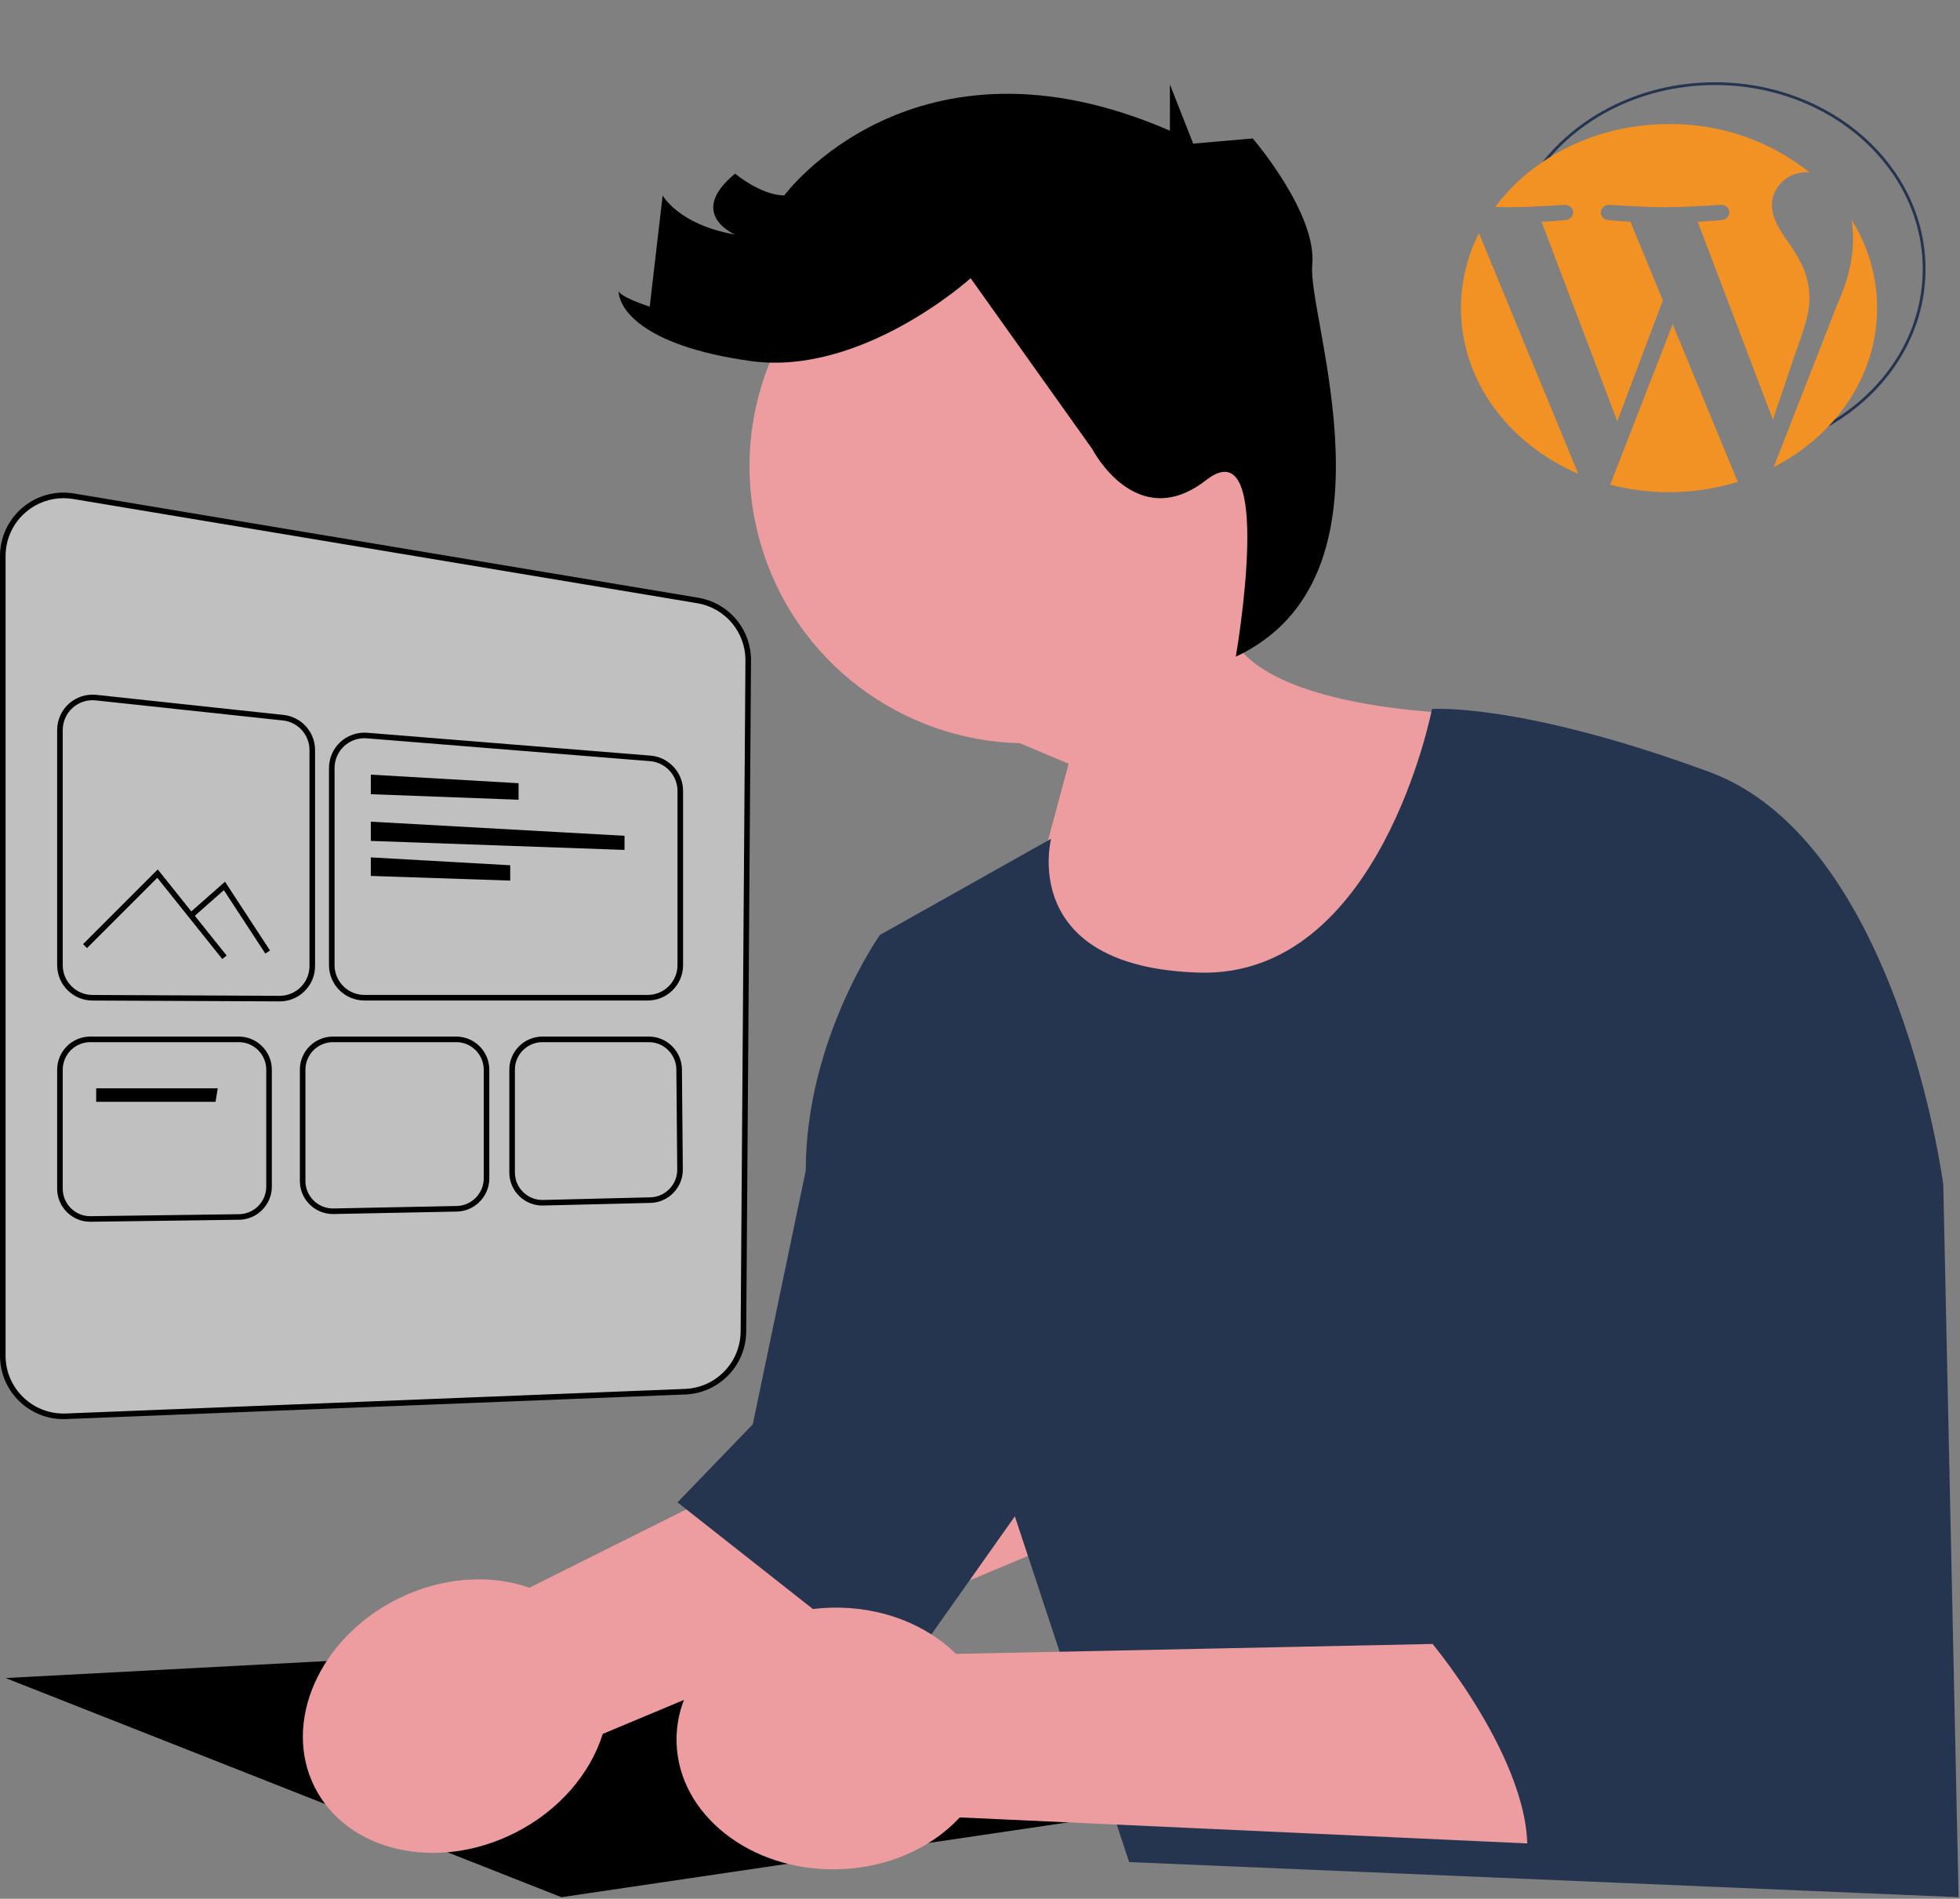 <svg xmlns="http://www.w3.org/2000/svg" width="703" height="681" viewBox="0 0 703 681" fill="none"><rect x="0" y="0" width="703" height="681" fill="#808080" stroke="none"/><g clip-path="url(#clip0_35132_11)"><path d="M463.614 139.785C448.453 87.072 393.43 56.63 340.716 71.791C288.003 86.953 257.561 141.976 272.722 194.689C285.018 237.439 323.532 265.536 365.769 266.544L383.297 273.917L358.457 366.151L486.554 390.285L538.614 256.285C538.614 256.285 463.046 257.701 443.754 231.65C464.594 207.149 473.171 173.014 463.614 139.785Z" fill="#ED9DA0"></path><path d="M2 601.821L201.371 680.417L395 651.821L191 591.821L2 601.821Z" fill="black"></path><path d="M189.896 569.416L380.659 474.197L421.326 536.006L216.206 621.847C211.724 636.089 200.566 649.385 184.568 657.413C156.576 671.459 124.461 664.066 112.836 640.901C101.212 617.735 114.48 587.569 142.472 573.523C158.47 565.495 175.799 564.497 189.896 569.416Z" fill="#ED9DA0"></path><path d="M513.614 254.286C513.614 254.286 495 350.822 430 348.822C365 346.822 377 300.822 377 300.822L315.604 335.322C315.604 335.322 289 372.822 289 419.822L270 510.822L243 538.822L323 601.822L364 543.822L405 667.822L702.5 680.418L697 424.822C697 424.822 681 301.822 613 276.822C545 251.822 513.614 254.286 513.614 254.286Z" fill="#25354F"></path><path d="M348.14 99.78C348.14 99.78 309.154 135.053 269.239 129.484C229.325 123.914 221.899 109.991 221.899 104.421C221.899 104.421 221.899 106.278 233.038 109.991L237.679 70.076C237.679 70.076 243.249 80.545 263.67 84.129C263.67 84.129 246.033 76.76 263.67 62.279C263.67 62.279 272.952 70.076 281.306 70.076C281.306 70.076 327.718 6.956 419.614 46.87V30.285L427.968 51.511L438.747 50.574L449.318 49.655C449.318 49.655 472.524 76.574 470.667 95.139C468.811 113.704 504.024 206.95 443.254 235.514C443.254 235.514 457.672 152.69 432.61 172.183C407.547 191.676 391.767 161.044 391.767 161.044L348.14 99.78Z" fill="black"></path><path opacity="0.5" d="M22.749 507.96C17.104 507.96 11.784 505.821 7.688 501.883C3.375 497.739 1 492.163 1 486.182V199.446C1 193.031 3.808 186.973 8.704 182.827C13.599 178.681 20.03 176.907 26.364 177.966L250.179 215.339C260.796 217.111 268.446 226.211 268.37 236.975L266.646 477.521C266.562 489.174 257.375 498.664 245.731 499.126L23.641 507.942C23.343 507.954 23.046 507.96 22.749 507.96Z" fill="white"></path><path d="M22.749 508.961C16.854 508.961 11.258 506.704 6.994 502.605C2.484 498.271 0 492.439 0 486.183V199.448C0 192.737 2.937 186.401 8.058 182.065C13.178 177.727 19.909 175.876 26.529 176.981L250.344 214.353C261.448 216.207 269.45 225.724 269.37 236.983L267.646 477.53C267.56 489.383 258.47 499.096 246.769 500.065L246.77 500.086L23.681 508.942C23.369 508.954 23.059 508.961 22.749 508.961ZM22.762 178.668C17.885 178.668 13.135 180.386 9.351 183.592C4.679 187.547 2 193.326 2 199.448V486.183C2 491.89 4.266 497.21 8.381 501.163C12.476 505.1 17.931 507.173 23.602 506.944L245.691 498.128C256.801 497.687 265.565 488.633 265.646 477.515L267.37 236.969C267.442 226.699 260.144 218.017 250.014 216.326L26.199 178.953C25.054 178.762 23.904 178.668 22.762 178.668Z" fill="black"></path><path d="M100.322 359.143H100.269L33.124 358.839C26.163 358.808 20.5 353.119 20.5 346.157V261.811C20.5 258.217 22.033 254.779 24.707 252.377C27.375 249.979 30.961 248.824 34.533 249.201L101.674 256.404C108.133 257.097 113.003 262.518 113.003 269.014V346.461C113.003 349.859 111.677 353.051 109.268 355.449C106.875 357.831 103.698 359.143 100.322 359.143ZM33.192 251.13C30.565 251.13 28.01 252.098 26.044 253.865C23.791 255.888 22.5 258.784 22.5 261.811V346.157C22.5 352.021 27.27 356.812 33.134 356.839L100.273 357.143L100.322 358.143V357.143C103.166 357.143 105.842 356.038 107.857 354.031C109.886 352.012 111.003 349.323 111.003 346.461V269.014C111.003 263.542 106.9 258.976 101.461 258.393L34.321 251.19C33.944 251.15 33.567 251.13 33.192 251.13Z" fill="black"></path><path d="M232.317 358.822H130.682C123.688 358.822 118 353.133 118 346.139V275.442C118 271.912 119.488 268.515 122.083 266.12C124.674 263.729 128.184 262.524 131.701 262.801L233.337 270.997C239.877 271.525 245 277.077 245 283.638V346.139C245 353.133 239.311 358.822 232.317 358.822ZM130.693 264.76C128.019 264.76 125.414 265.768 123.438 267.59C121.254 269.607 120 272.469 120 275.442V346.139C120 352.03 124.792 356.822 130.682 356.822H232.317C238.208 356.822 243 352.03 243 346.139V283.638C243 278.112 238.685 273.435 233.177 272.991L131.541 264.794C131.258 264.771 130.975 264.76 130.693 264.76Z" fill="black"></path><path d="M133 277.822V284.837L186 286.822V280.896L133 277.822Z" fill="black"></path><path d="M133 294.689V301.586L224 304.822V299.756L133 294.689Z" fill="black"></path><path d="M133 307.498V314.148L183 315.822V310.322L133 307.498Z" fill="black"></path><path d="M32.371 438.18C29.232 438.18 26.271 436.965 24.035 434.758C21.756 432.51 20.5 429.507 20.5 426.304V383.637C20.5 377.089 25.827 371.762 32.375 371.762H85.624C92.173 371.762 97.5 377.089 97.5 383.637V425.584C97.5 432.044 92.245 437.372 85.785 437.459L32.371 438.18ZM32.375 373.762C26.93 373.762 22.5 378.192 22.5 383.637V426.304C22.5 428.968 23.544 431.464 25.439 433.334C27.3 435.169 29.761 436.18 32.371 436.18L32.51 436.179L85.758 435.459C91.13 435.386 95.5 430.957 95.5 425.584V383.637C95.5 378.192 91.069 373.762 85.624 373.762L32.375 373.762Z" fill="black"></path><path d="M119.423 435.409C116.3 435.409 113.35 434.204 111.116 432.015C108.819 429.763 107.554 426.751 107.554 423.534V383.637C107.554 377.089 112.881 371.762 119.43 371.762H163.624C170.173 371.762 175.5 377.089 175.5 383.637V422.65C175.5 429.069 170.278 434.395 163.86 434.524L119.423 435.409ZM119.43 373.762C113.984 373.762 109.554 378.192 109.554 383.637V423.534C109.554 426.209 110.605 428.714 112.517 430.586C114.374 432.407 116.826 433.409 119.423 433.409L119.627 433.407L163.821 432.524C169.158 432.417 173.5 427.988 173.5 422.65V383.637C173.5 378.192 169.069 373.762 163.624 373.762H119.43Z" fill="black"></path><path d="M194.547 432.362C191.435 432.362 188.492 431.163 186.261 428.985C183.951 426.731 182.679 423.713 182.679 420.486V383.637C182.679 377.089 188.006 371.762 194.555 371.762H232.716C239.206 371.762 244.533 377.042 244.591 383.532L244.909 419.439C244.966 425.885 239.77 431.258 233.325 431.416L194.547 432.362ZM194.555 373.762C189.109 373.762 184.679 378.192 184.679 383.637V420.486C184.679 423.169 185.736 425.68 187.657 427.554C189.514 429.365 191.96 430.362 194.547 430.362L194.8 430.358L233.276 429.417C238.635 429.286 242.956 424.817 242.909 419.457L242.591 383.549C242.543 378.152 238.113 373.762 232.716 373.762L194.555 373.762Z" fill="black"></path><path d="M34.5 390.322V395.17H77.315L78.09 390.322H34.5Z" fill="black"></path><path d="M79.719 343.946L56.417 314.818L31.207 340.028L29.793 338.614L56.583 311.824L81.281 342.697L79.719 343.946Z" fill="black"></path><path d="M95.163 341.986L80.295 319.247L69.162 329.072L67.838 327.572L80.705 316.219L96.837 340.892L95.163 341.986Z" fill="black"></path><path d="M342.898 593.158L556.059 588.719L566.369 661.984L344.244 651.805C334.1 662.76 318.325 670.003 300.431 670.414C269.121 671.132 243.257 650.709 242.662 624.797C242.068 598.885 266.967 577.297 298.278 576.579C316.172 576.168 332.262 582.681 342.898 593.158Z" fill="#ED9DA0"></path><path d="M555 430.822C555 430.822 548 474.822 569 489.822C569 489.822 562 543.822 579 560.822C579 560.822 547.76 562.087 553.88 578.455C553.88 578.455 508 570.822 514 589.822C514 589.822 556.459 640.781 546.229 673.802L685 666.822L700.488 586.919" fill="#25354F"></path><path d="M549.857 63.729C562.747 43.588 587.15 30 615.133 30C656.555 30 690.133 59.773 690.133 96.5C690.133 119.982 676.407 140.621 655.681 152.453" stroke="#25354F" stroke-miterlimit="10"></path><path d="M524 110.498C524 136.63 541.168 159.211 566.064 169.913L530.462 83.631C526.225 91.954 524.011 101.159 524 110.498ZM649.019 107.166C649.019 99.008 645.706 93.357 642.864 88.959C639.081 83.521 635.536 78.916 635.536 73.478C635.536 67.41 640.738 61.761 648.067 61.761C648.398 61.761 648.712 61.797 649.036 61.813C634.711 50.444 616.922 44.327 598.635 44.483C572.561 44.483 549.621 56.316 536.276 74.24C538.027 74.286 539.678 74.317 541.079 74.317C548.885 74.317 560.969 73.48 560.969 73.48C564.993 73.27 565.467 78.497 561.449 78.918C561.449 78.918 557.405 79.338 552.906 79.547L580.085 151.054L596.419 107.725L584.79 79.546C580.771 79.337 576.963 78.916 576.963 78.916C572.941 78.708 573.413 73.269 577.435 73.478C577.435 73.478 589.76 74.316 597.094 74.316C604.899 74.316 616.984 73.478 616.984 73.478C621.011 73.269 621.484 78.496 617.463 78.916C617.463 78.916 613.411 79.337 608.921 79.546L635.892 150.512L643.335 128.507C646.563 119.376 649.019 112.818 649.019 107.166Z" fill="#F29224"></path><path d="M599.944 116.272L577.551 173.827C592.641 177.743 608.524 177.379 623.419 172.776C623.213 172.491 623.035 172.186 622.888 171.866L599.944 116.272ZM664.124 78.824C664.463 81.071 664.631 83.34 664.626 85.613C664.626 92.312 663.212 99.843 658.951 109.259L636.154 167.561C658.342 156.116 673.267 134.853 673.267 110.497C673.248 99.291 670.079 88.316 664.124 78.824Z" fill="#F29224"></path></g><defs><clipPath id="clip0_35132_11"><rect width="702.5" height="680.417" fill="white"></rect></clipPath></defs></svg>